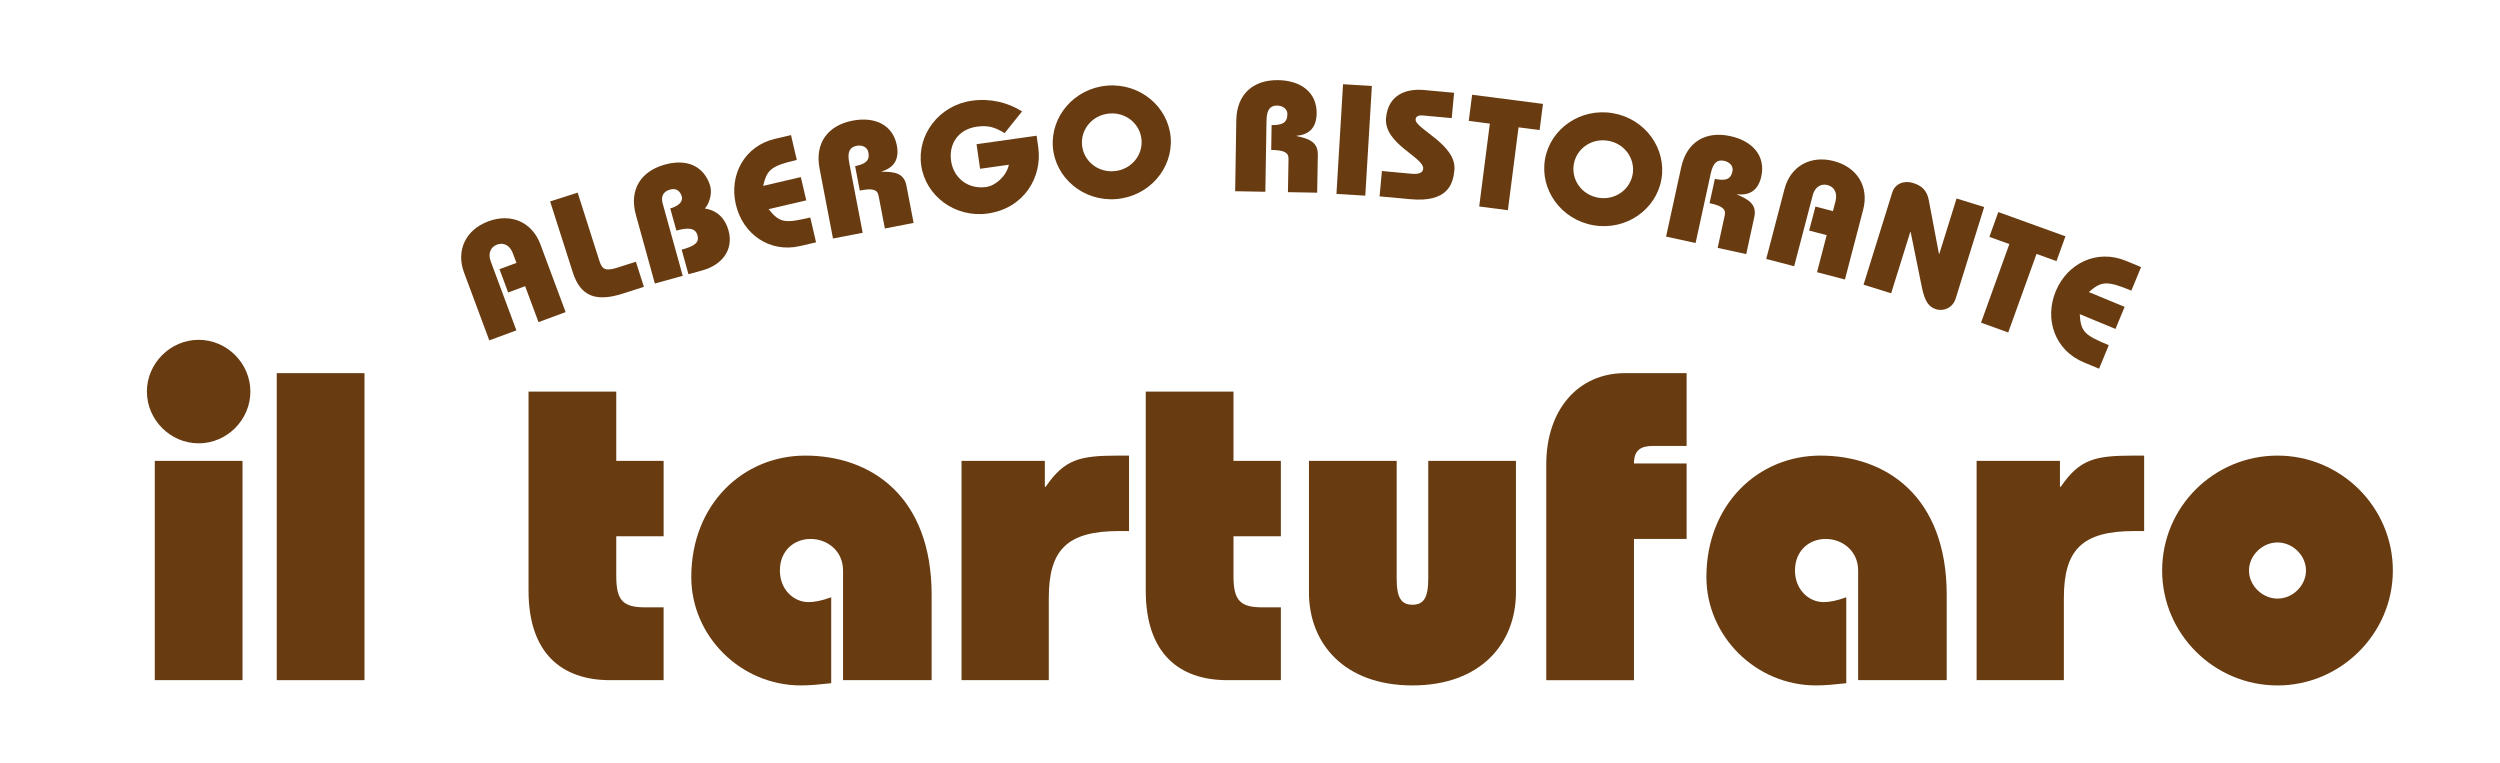 <?xml version="1.0" encoding="utf-8"?>
<!-- Generator: Adobe Illustrator 16.0.0, SVG Export Plug-In . SVG Version: 6.00 Build 0)  -->
<!DOCTYPE svg PUBLIC "-//W3C//DTD SVG 1.1//EN" "http://www.w3.org/Graphics/SVG/1.1/DTD/svg11.dtd">
<svg version="1.1" id="logo" xmlns="http://www.w3.org/2000/svg" xmlns:xlink="http://www.w3.org/1999/xlink" x="0px" y="0px"
	 width="157.25px" height="48px" viewBox="0 0 157.25 48" enable-background="new 0 0 157.25 48" xml:space="preserve">
<g>
	<path fill="#683B11" d="M30.776,21.41l-1.587-4.265c-0.518-1.391,0.1-2.695,1.53-3.225c1.431-0.531,2.753,0.056,3.271,1.446
		l1.587,4.265l-1.705,0.631L33.031,18l-1.068,0.396l-0.546-1.464l1.068-0.396l-0.229-0.612c-0.179-0.482-0.571-0.695-0.991-0.54
		c-0.421,0.156-0.579,0.573-0.398,1.056l1.613,4.339L30.776,21.41z"/>
	<path fill="#683B11" d="M40.501,18.042l-1.321,0.423c-1.681,0.539-2.667,0.19-3.152-1.335l-1.425-4.46l1.731-0.555l1.373,4.312
		c0.171,0.536,0.411,0.635,1.107,0.413l1.183-0.379L40.501,18.042z"/>
	<path fill="#683B11" d="M41.191,17.833l-1.194-4.319c-0.437-1.583,0.314-2.745,1.822-3.161c1.69-0.468,2.586,0.384,2.861,1.375
		c0.118,0.43-0.059,1.084-0.343,1.388c0.815,0.124,1.288,0.66,1.488,1.385c0.332,1.201-0.397,2.161-1.646,2.507l-0.875,0.241
		l-0.427-1.545c0.835-0.229,1.12-0.451,0.993-0.91c-0.132-0.476-0.61-0.488-1.324-0.291l-0.387-1.392
		c0.554-0.153,0.807-0.449,0.727-0.744c-0.086-0.305-0.308-0.563-0.74-0.442c-0.473,0.131-0.569,0.485-0.47,0.848l1.268,4.576
		L41.191,17.833z"/>
	<path fill="#683B11" d="M50.119,10.059c-1.636,0.382-1.88,0.622-2.115,1.632l2.368-0.553l0.342,1.464l-2.368,0.553
		c0.697,0.874,1.024,0.898,2.621,0.525l0.363,1.562l-1.005,0.235c-1.911,0.445-3.604-0.744-4.04-2.613
		c-0.438-1.869,0.554-3.686,2.464-4.132l1.005-0.235L50.119,10.059z"/>
	<path fill="#683B11" d="M52.395,15.003l-0.844-4.402c-0.312-1.612,0.532-2.714,2.072-3.011c1.415-0.275,2.543,0.272,2.788,1.555
		c0.164,0.845-0.155,1.401-0.951,1.636l0.004,0.02c0.672,0.01,1.387,0.014,1.55,0.869l0.452,2.351l-1.808,0.351l-0.395-2.06
		c-0.078-0.408-0.399-0.477-1.182-0.326l-0.293-1.535c0.634-0.134,0.938-0.333,0.833-0.867c-0.072-0.379-0.451-0.467-0.738-0.412
		c-0.431,0.084-0.599,0.378-0.468,1.058l0.848,4.412L52.395,15.003z"/>
	<path fill="#683B11" d="M63.193,8.371C62.56,7.99,62.142,7.87,61.448,7.968c-1.22,0.172-1.771,1.129-1.625,2.148
		c0.157,1.097,1.081,1.806,2.209,1.646c0.601-0.084,1.283-0.7,1.426-1.4l-1.811,0.255L61.425,9.07l3.778-0.533l0.103,0.726
		c0.269,1.881-0.897,3.844-3.172,4.166c-2.059,0.291-3.915-1.106-4.19-3.027c-0.274-1.92,1.118-3.775,3.176-4.066
		c1.169-0.165,2.273,0.109,3.167,0.672L63.193,8.371z"/>
	<path fill="#683B11" d="M70.209,12.522c-2.069,0.165-3.833-1.341-3.983-3.272s1.355-3.699,3.426-3.865
		c2.071-0.165,3.832,1.341,3.985,3.273C73.787,10.589,72.281,12.356,70.209,12.522z M69.788,7.14
		c-1.061,0.084-1.808,0.978-1.73,1.963c0.076,0.986,0.954,1.75,2.015,1.664c1.061-0.084,1.809-0.978,1.73-1.963
		C71.726,7.817,70.85,7.054,69.788,7.14z"/>
	<path fill="#683B11" d="M77.691,12.028l0.072-4.475c0.028-1.64,1.077-2.541,2.645-2.512c1.439,0.024,2.432,0.793,2.409,2.097
		c-0.013,0.859-0.44,1.336-1.265,1.4v0.02c0.654,0.151,1.352,0.302,1.339,1.17l-0.042,2.392l-1.838-0.033l0.036-2.094
		c0.007-0.415-0.296-0.549-1.088-0.562l0.024-1.562c0.648,0.002,0.985-0.13,0.994-0.674c0.006-0.385-0.347-0.549-0.639-0.554
		c-0.439-0.008-0.662,0.245-0.675,0.936l-0.073,4.485L77.691,12.028z"/>
	<path fill="#683B11" d="M85.877,12.307l-1.814-0.109l0.414-6.9l1.814,0.109L85.877,12.307z"/>
	<path fill="#683B11" d="M91.314,7.429l-1.83-0.167c-0.229-0.021-0.424,0.041-0.443,0.247c-0.054,0.582,2.594,1.577,2.441,3.191
		c-0.081,0.885-0.43,2.044-2.761,1.83l-1.946-0.178l0.148-1.594l1.884,0.172c0.417,0.038,0.687-0.056,0.71-0.312
		c0.068-0.728-2.489-1.558-2.335-3.21c0.134-1.438,1.253-1.85,2.388-1.746l1.893,0.174L91.314,7.429z"/>
	<path fill="#683B11" d="M97.053,6.535l-0.211,1.646l-1.326-0.172l-0.67,5.213l-1.804-0.234l0.669-5.212l-1.326-0.171l0.212-1.646
		L97.053,6.535z"/>
	<path fill="#683B11" d="M100.232,14.169c-2.045-0.352-3.382-2.244-3.051-4.153c0.33-1.909,2.223-3.248,4.271-2.896
		c2.048,0.351,3.382,2.244,3.052,4.152C104.174,13.182,102.279,14.52,100.232,14.169z M101.152,8.854
		c-1.049-0.181-1.992,0.5-2.16,1.473s0.491,1.929,1.54,2.109c1.051,0.18,1.993-0.501,2.163-1.475
		C102.862,9.988,102.201,9.033,101.152,8.854z"/>
	<path fill="#683B11" d="M104.796,14.881l0.955-4.374c0.352-1.604,1.558-2.279,3.088-1.945c1.409,0.308,2.226,1.255,1.948,2.53
		c-0.184,0.84-0.695,1.223-1.517,1.125l-0.005,0.02c0.613,0.276,1.268,0.561,1.081,1.409l-0.509,2.337l-1.797-0.392l0.448-2.048
		c0.088-0.405-0.181-0.596-0.957-0.766l0.335-1.525c0.633,0.129,0.989,0.065,1.105-0.466c0.084-0.377-0.23-0.606-0.518-0.669
		c-0.428-0.095-0.696,0.11-0.845,0.786l-0.956,4.384L104.796,14.881z"/>
	<path fill="#683B11" d="M111.096,16.288l1.148-4.394c0.373-1.434,1.63-2.147,3.104-1.762c1.475,0.384,2.222,1.62,1.847,3.053
		l-1.149,4.395l-1.755-0.458l0.607-2.332l-1.102-0.287l0.395-1.51l1.102,0.287l0.162-0.629c0.131-0.498-0.066-0.896-0.5-1.01
		c-0.435-0.113-0.803,0.138-0.932,0.635l-1.17,4.471L111.096,16.288z"/>
	<path fill="#683B11" d="M117.217,17.907l1.81-5.811c0.165-0.528,0.723-0.769,1.312-0.585c0.588,0.183,0.87,0.509,0.98,1.071
		l0.64,3.386l0.021,0.007l1.088-3.491l1.736,0.54l-1.793,5.754c-0.188,0.604-0.779,0.814-1.219,0.678
		c-0.449-0.141-0.717-0.441-0.914-1.423l-0.699-3.445l-0.02-0.007l-1.206,3.867L117.217,17.907z"/>
	<path fill="#683B11" d="M129.916,14.864l-0.563,1.561l-1.256-0.454l-1.781,4.942l-1.709-0.618l1.781-4.942l-1.256-0.454
		l0.561-1.561L129.916,14.864z"/>
	<path fill="#683B11" d="M134.063,18.28c-1.557-0.644-1.895-0.592-2.675,0.091l2.251,0.931l-0.574,1.388l-2.249-0.931
		c0.059,1.114,0.311,1.325,1.825,1.952l-0.609,1.479l-0.955-0.395c-1.817-0.751-2.503-2.703-1.771-4.474
		c0.732-1.771,2.598-2.667,4.412-1.916l0.955,0.395L134.063,18.28z"/>
</g>
<g>
	<path fill="#683B11" d="M15.749,24.63c0,1.766-1.462,3.255-3.253,3.255c-1.794,0-3.256-1.489-3.256-3.255
		c0-1.765,1.462-3.255,3.256-3.255C14.287,21.375,15.749,22.865,15.749,24.63z M9.736,42.782V28.988h5.518v13.794H9.736z"/>
	<path fill="#683B11" d="M17.408,23.471h5.518v19.311h-5.518V23.471z"/>
	<path fill="#683B11" d="M41.742,33.733h-2.979v2.511c0,1.545,0.441,1.958,1.82,1.958h1.158v4.58h-3.365
		c-3.035,0-5.131-1.683-5.131-5.628V24.63h5.518v4.358h2.979V33.733z"/>
	<path fill="#683B11" d="M53.028,42.782v-6.896c0-1.242-0.994-1.986-2.043-1.986c-1.047,0-1.93,0.744-1.93,1.986
		c0,1.213,0.883,1.986,1.792,1.986c0.387,0,0.828-0.083,1.436-0.304v5.406c-0.745,0.082-1.353,0.139-1.903,0.139
		c-3.809,0-6.898-3.117-6.898-6.814c0-4.579,3.256-7.642,7.174-7.642c4.11,0,7.945,2.538,7.945,8.773v5.352H53.028z"/>
	<path fill="#683B11" d="M60.479,28.988h5.241v1.628h0.056c1.187-1.738,2.151-1.959,4.579-1.959h0.661v4.745h-0.605
		c-3.311,0-4.442,1.187-4.442,4.221v5.159h-5.489V28.988z"/>
	<path fill="#683B11" d="M80.566,33.733h-2.98v2.511c0,1.545,0.441,1.958,1.821,1.958h1.159v4.58H77.2
		c-3.034,0-5.132-1.683-5.132-5.628V24.63h5.518v4.358h2.98V33.733z"/>
	<path fill="#683B11" d="M95.353,28.988v8.276c0,3.2-2.207,5.849-6.509,5.849c-4.304,0-6.511-2.648-6.511-5.849v-8.276h5.518v7.42
		c0,1.215,0.302,1.629,0.993,1.629c0.689,0,0.993-0.414,0.993-1.629v-7.42H95.353z"/>
	<path fill="#683B11" d="M97.26,42.782V29.209c0-3.476,2.041-5.738,4.939-5.738h3.889v4.579h-2.123
		c-0.746,0-1.188,0.249-1.188,1.104h3.311v4.746h-3.311v8.883H97.26z"/>
	<path fill="#683B11" d="M116.877,42.782v-6.896c0-1.242-0.996-1.986-2.041-1.986c-1.049,0-1.932,0.744-1.932,1.986
		c0,1.213,0.883,1.986,1.792,1.986c0.386,0,0.827-0.083,1.435-0.304v5.406c-0.744,0.082-1.354,0.139-1.902,0.139
		c-3.807,0-6.896-3.117-6.896-6.814c0-4.579,3.254-7.642,7.172-7.642c4.109,0,7.943,2.538,7.943,8.773v5.352H116.877z"/>
	<path fill="#683B11" d="M124.328,28.988h5.242v1.628h0.055c1.186-1.738,2.152-1.959,4.58-1.959h0.662v4.745h-0.607
		c-3.311,0-4.443,1.187-4.443,4.221v5.159h-5.488V28.988z"/>
	<path fill="#683B11" d="M150.51,35.886c0,3.973-3.281,7.228-7.254,7.228c-4.002,0-7.258-3.255-7.258-7.228
		c0-4.001,3.256-7.229,7.258-7.229C147.229,28.657,150.51,31.885,150.51,35.886z M141.461,35.886c0,0.938,0.828,1.766,1.795,1.766
		c0.965,0,1.791-0.828,1.791-1.766c0-0.938-0.826-1.766-1.791-1.766C142.289,34.12,141.461,34.947,141.461,35.886z"/>
</g>
</svg>
